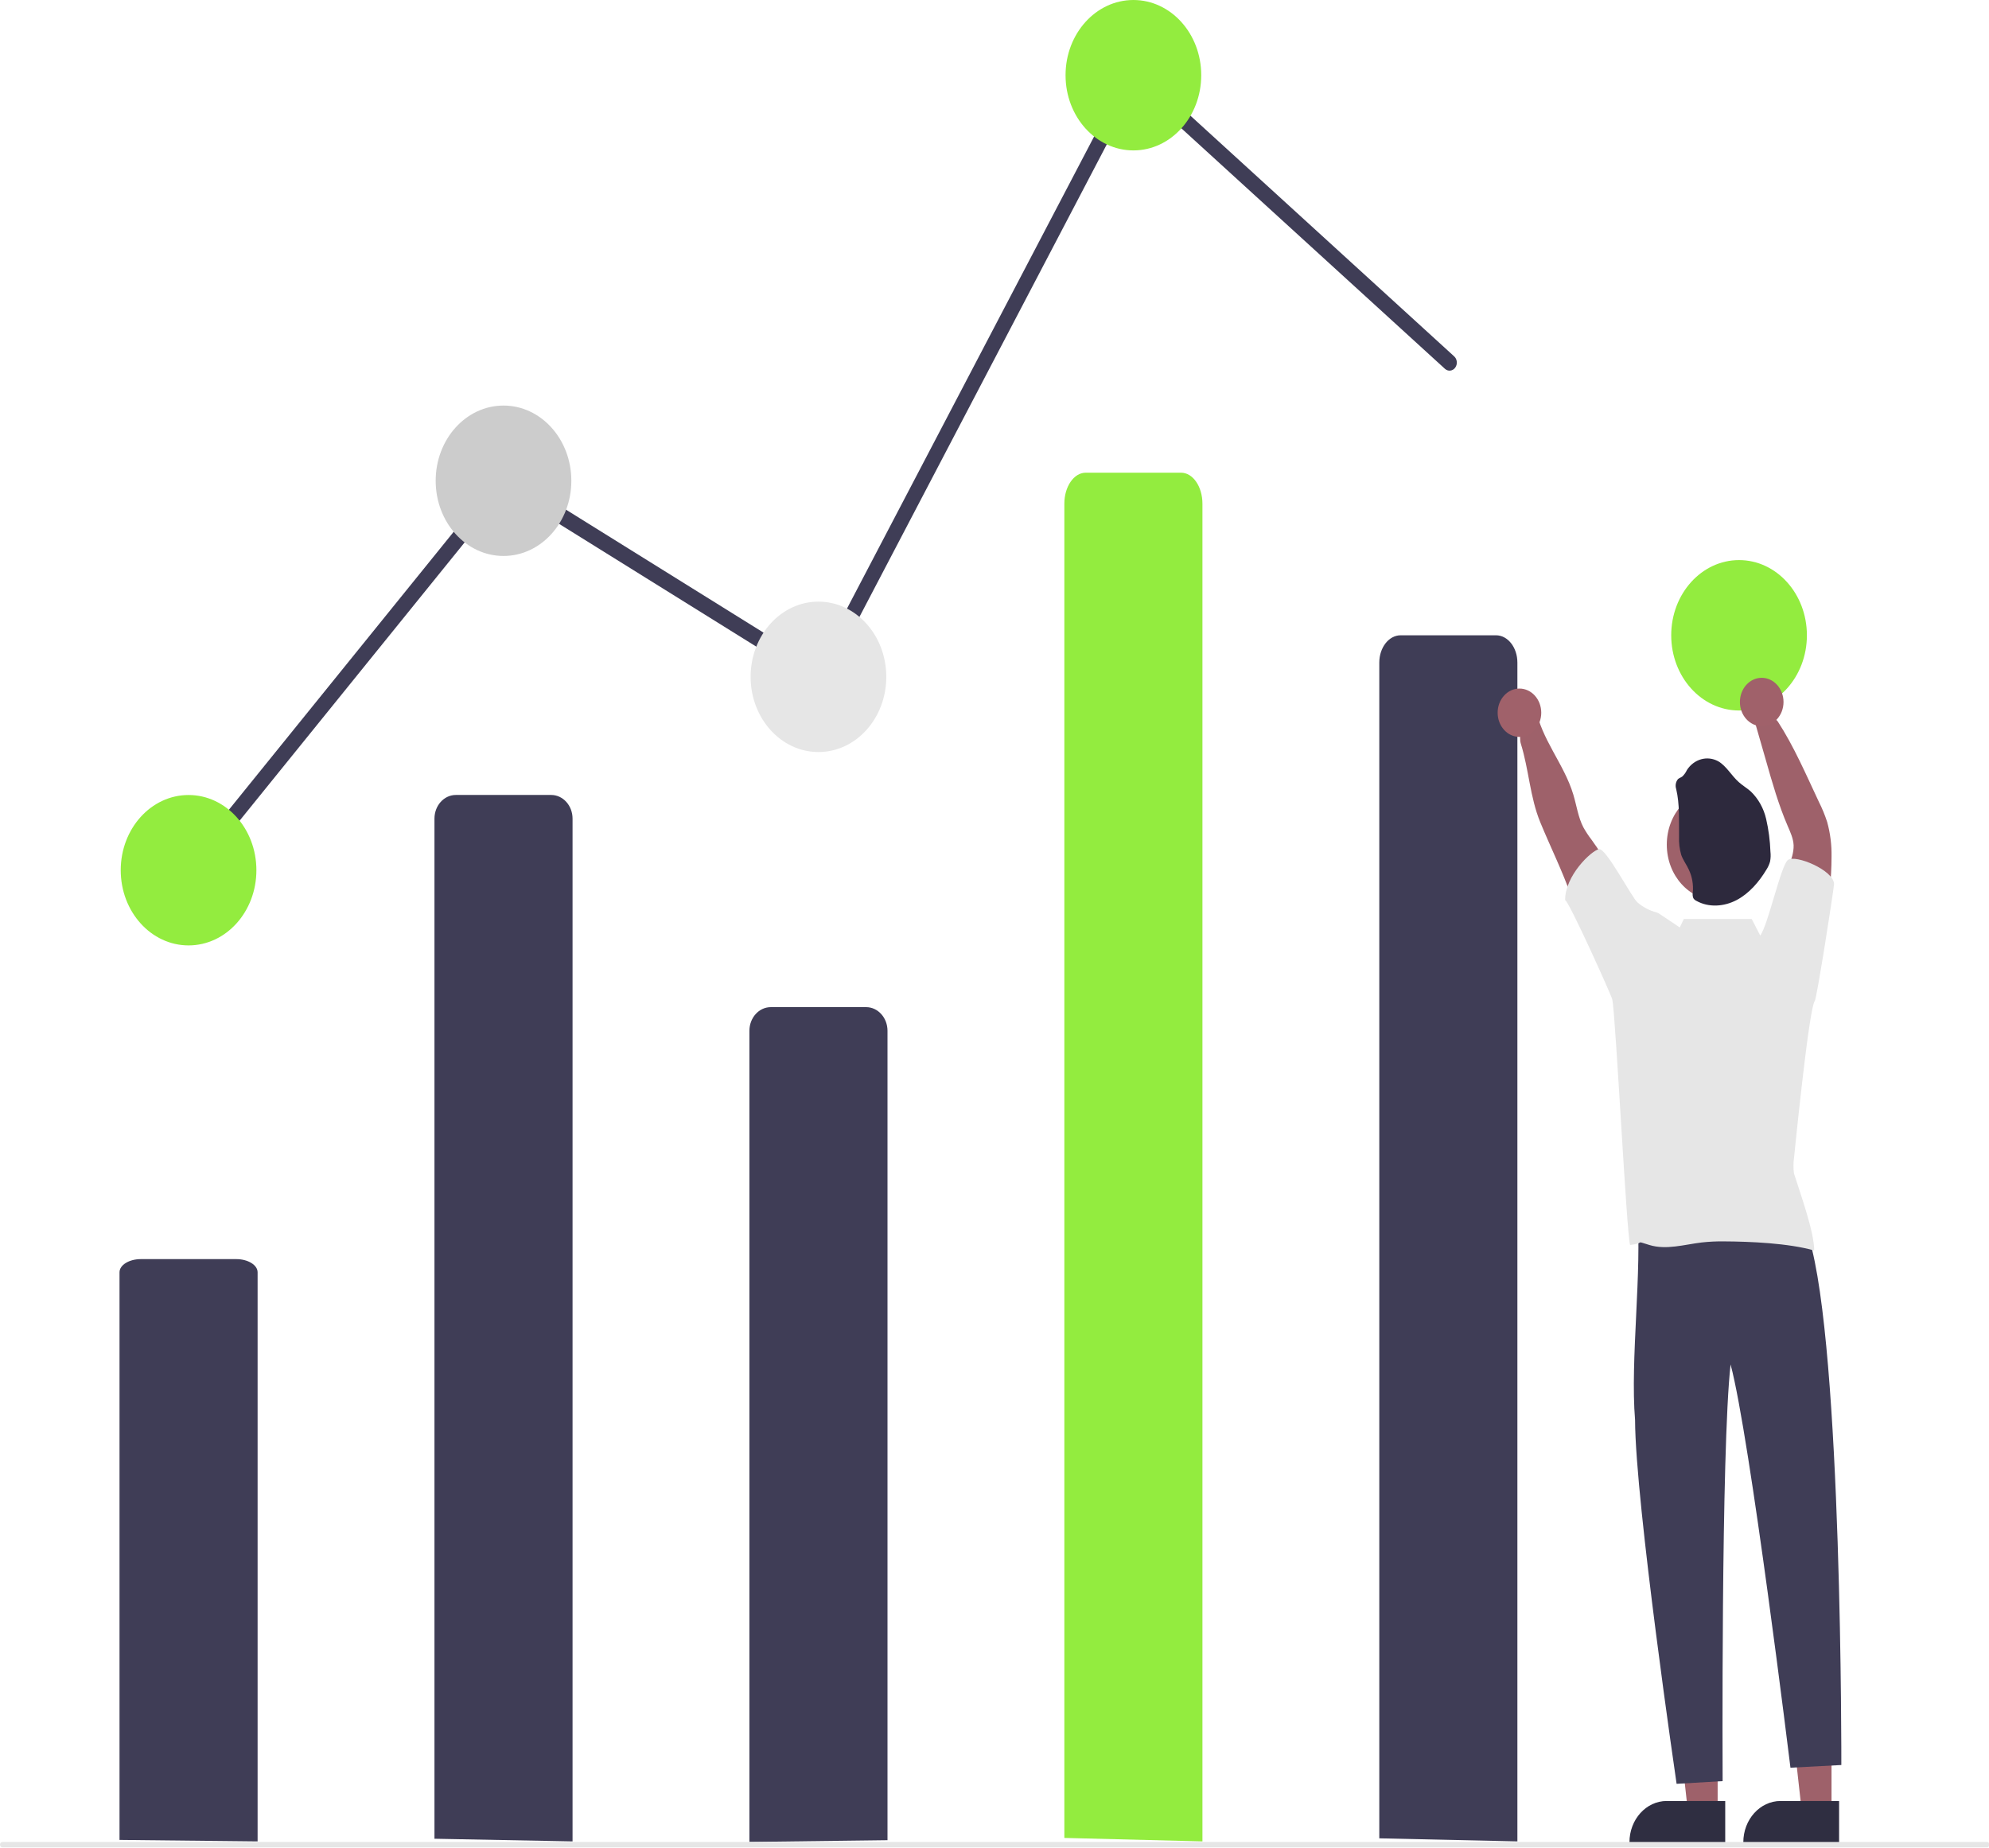 <?xml version="1.0" encoding="UTF-8"?>
<svg xmlns="http://www.w3.org/2000/svg" xmlns:xlink="http://www.w3.org/1999/xlink" width="776pt" height="721pt" viewBox="0 0 776 721" version="1.1">
<g id="surface1">
<path style=" stroke:none;fill-rule:nonzero;fill:rgb(61.961%,38.039%,41.569%);fill-opacity:1;" d="M 714.559 706.91 L 702.969 706.91 L 697.457 657.355 L 714.559 657.355 Z M 714.559 706.91 "/>
<path style=" stroke:none;fill-rule:nonzero;fill:rgb(18.431%,18.039%,25.49%);fill-opacity:1;" d="M 717.512 719.363 L 680.148 719.363 L 680.148 718.84 C 680.148 709.934 686.66 702.715 694.691 702.715 L 717.512 702.715 Z M 717.512 719.363 "/>
<path style=" stroke:none;fill-rule:nonzero;fill:rgb(61.961%,38.039%,41.569%);fill-opacity:1;" d="M 670.133 706.91 L 658.547 706.91 L 653.031 657.355 L 670.137 657.355 Z M 670.133 706.91 "/>
<path style=" stroke:none;fill-rule:nonzero;fill:rgb(18.431%,18.039%,25.49%);fill-opacity:1;" d="M 673.09 719.363 L 635.723 719.363 L 635.723 718.84 C 635.727 709.934 642.234 702.715 650.266 702.715 L 673.09 702.715 Z M 673.09 719.363 "/>
<path style=" stroke:none;fill-rule:nonzero;fill:rgb(24.706%,23.922%,33.725%);fill-opacity:1;" d="M 169.504 717.449 L 169.504 319.422 C 169.504 314.316 173.234 310.18 177.84 310.18 L 215.043 310.18 C 219.645 310.18 223.379 314.316 223.379 319.422 L 223.379 718.484 Z M 169.504 717.449 "/>
<path style=" stroke:none;fill-rule:nonzero;fill:rgb(24.706%,23.922%,33.725%);fill-opacity:1;" d="M 292.379 718.695 L 292.379 402.211 C 292.379 397.105 296.109 392.969 300.715 392.969 L 337.918 392.969 C 342.52 392.969 346.254 397.105 346.254 402.211 L 346.254 718.016 Z M 292.379 718.695 "/>
<path style=" stroke:none;fill-rule:nonzero;fill:rgb(24.706%,23.922%,33.725%);fill-opacity:1;" d="M 74.039 342.684 C 72.918 342.684 71.906 341.953 71.449 340.82 C 70.992 339.688 71.18 338.367 71.926 337.441 L 196.32 183.609 L 318.738 259.828 L 441.887 24.562 L 567.34 139.047 C 568.551 140.152 568.723 142.133 567.727 143.477 C 566.73 144.816 564.945 145.008 563.734 143.902 L 443.438 34.125 L 320.836 268.348 L 197.508 191.562 L 76.148 341.641 C 75.613 342.305 74.844 342.688 74.039 342.684 Z M 74.039 342.684 "/>
<path style=" stroke:none;fill-rule:nonzero;fill:rgb(57.647%,92.549%,24.706%);fill-opacity:1;" d="M 100.031 339.539 C 100.031 355.746 88.184 368.883 73.566 368.883 C 58.949 368.883 47.102 355.746 47.102 339.539 C 47.102 323.336 58.949 310.199 73.566 310.199 C 88.184 310.199 100.031 323.336 100.031 339.539 Z M 100.031 339.539 "/>
<path style=" stroke:none;fill-rule:nonzero;fill:rgb(80%,80%,80%);fill-opacity:1;" d="M 222.906 187.586 C 222.906 203.793 211.059 216.93 196.441 216.93 C 181.824 216.93 169.977 203.793 169.977 187.586 C 169.977 171.379 181.824 158.242 196.441 158.242 C 211.059 158.242 222.906 171.379 222.906 187.586 Z M 222.906 187.586 "/>
<path style=" stroke:none;fill-rule:nonzero;fill:rgb(90.196%,90.196%,90.196%);fill-opacity:1;" d="M 345.781 264.086 C 345.781 280.293 333.93 293.43 319.316 293.43 C 304.699 293.43 292.852 280.293 292.852 264.086 C 292.852 247.883 304.699 234.746 319.316 234.746 C 333.93 234.746 345.781 247.883 345.781 264.086 Z M 345.781 264.086 "/>
<path style=" stroke:none;fill-rule:nonzero;fill:rgb(57.647%,92.549%,24.706%);fill-opacity:1;" d="M 468.656 29.344 C 468.656 45.547 456.805 58.688 442.191 58.688 C 427.574 58.688 415.723 45.547 415.723 29.344 C 415.723 13.137 427.574 0 442.191 0 C 456.805 0 468.656 13.137 468.656 29.344 Z M 468.656 29.344 "/>
<path style=" stroke:none;fill-rule:nonzero;fill:rgb(57.647%,92.549%,24.706%);fill-opacity:1;" d="M 704.953 247.879 C 704.953 264.086 693.102 277.223 678.488 277.223 C 663.871 277.223 652.02 264.086 652.02 247.879 C 652.02 231.676 663.871 218.539 678.488 218.539 C 693.102 218.539 704.953 231.676 704.953 247.879 Z M 704.953 247.879 "/>
<path style=" stroke:none;fill-rule:nonzero;fill:rgb(24.706%,23.922%,33.725%);fill-opacity:1;" d="M 669.129 476.465 C 679.035 477.785 704.363 467.766 705.738 483.008 C 718.777 525.562 718.391 688.68 718.391 688.68 L 698.539 689.727 C 698.539 689.727 682.68 560.121 675.18 532.395 C 671.414 566.094 672.074 694.969 672.074 694.969 L 654.117 696.016 C 654.117 696.016 638.008 586.273 637.914 554.066 C 635.957 530.473 640.758 495.508 638.703 472.703 C 648.527 476.152 658.863 477.43 669.129 476.465 Z M 669.129 476.465 "/>
<path style=" stroke:none;fill-rule:nonzero;fill:rgb(24.706%,23.922%,33.725%);fill-opacity:1;" d="M 538.125 717.285 L 538.125 258.535 C 538.125 252.652 541.859 247.879 546.461 247.879 L 583.664 247.879 C 588.27 247.879 592.004 252.648 592.004 258.535 L 592.004 718.484 Z M 538.125 717.285 "/>
<path style=" stroke:none;fill-rule:nonzero;fill:rgb(61.961%,38.039%,41.569%);fill-opacity:1;" d="M 635.434 353.012 C 631.461 344.008 626.609 335.516 620.961 327.684 C 619.781 326.156 618.707 324.527 617.75 322.82 C 615.715 318.914 615.113 314.324 613.828 310.047 C 610.234 298.059 601.273 288.426 599.09 276.031 C 598.297 271.523 591.59 284.621 593.355 290.207 C 596.5 300.32 596.906 311.031 600.914 320.801 C 604.922 330.566 609.629 339.934 613.09 349.922 C 615.055 355.59 616.625 361.449 619.508 366.688 C 622.391 371.93 626.891 376.32 632.324 377.105 C 632.285 373.309 632.809 369.527 633.863 365.914 C 635.047 361.785 637.145 356.922 635.434 353.012 Z M 635.434 353.012 "/>
<path style=" stroke:none;fill-rule:nonzero;fill:rgb(61.961%,38.039%,41.569%);fill-opacity:1;" d="M 694.895 359.805 C 694.652 352.395 695.695 345 697.969 338.027 C 698.836 335.355 699.859 332.641 699.773 329.801 C 699.648 327.16 698.516 324.738 697.484 322.352 C 693.93 314.125 691.438 305.402 688.977 296.707 L 684.254 280.305 C 682.711 279.055 691.711 278.617 693.629 281.562 C 699.906 291.227 704.66 302.324 709.629 312.875 C 710.898 315.391 711.98 318.016 712.863 320.727 C 714.078 325.117 714.652 329.695 714.566 334.285 C 714.566 342.867 713.543 351.422 712.484 359.93 C 711.812 365.266 710.934 371.07 707.297 374.602 C 703.516 369.234 699.715 363.996 694.895 359.805 Z M 694.895 359.805 "/>
<path style=" stroke:none;fill-rule:nonzero;fill:rgb(61.961%,38.039%,41.569%);fill-opacity:1;" d="M 689.516 329.566 C 689.516 341.578 680.734 351.312 669.906 351.312 C 659.074 351.312 650.293 341.578 650.293 329.566 C 650.293 317.559 659.074 307.824 669.906 307.824 C 680.734 307.824 689.516 317.559 689.516 329.566 Z M 689.516 329.566 "/>
<path style=" stroke:none;fill-rule:nonzero;fill:rgb(17.647%,16.078%,23.922%);fill-opacity:1;" d="M 653.961 307.875 C 653.512 306.527 653.789 305.016 654.68 303.973 C 655.168 303.543 655.82 303.383 656.344 302.977 C 657.09 302.281 657.703 301.422 658.141 300.457 C 660.906 296.164 666.062 294.715 670.34 297.023 C 673.582 298.902 675.539 302.672 678.422 305.207 C 679.887 306.52 681.582 307.496 683.055 308.809 C 686.004 311.633 688.102 315.395 689.062 319.582 C 690.016 323.738 690.574 327.996 690.727 332.285 C 690.879 333.574 690.832 334.879 690.59 336.148 C 690.293 337.215 689.848 338.223 689.273 339.137 C 686.309 344.113 682.402 348.633 677.512 351.199 C 672.617 353.77 666.664 354.188 661.84 351.5 C 661.352 351.281 660.934 350.91 660.637 350.434 C 660.363 349.707 660.297 348.906 660.449 348.137 C 660.711 345.094 660.168 342.031 658.887 339.324 C 657.988 337.336 656.641 335.621 655.922 333.562 C 655.254 331.258 654.969 328.836 655.078 326.414 C 654.992 320.148 655.379 313.906 653.961 307.875 Z M 653.961 307.875 "/>
<path style=" stroke:none;fill-rule:nonzero;fill:rgb(24.706%,23.922%,33.725%);fill-opacity:1;" d="M 46.629 717.91 L 46.629 496.43 C 46.629 493.59 50.359 491.285 54.965 491.285 L 92.168 491.285 C 96.77 491.285 100.504 493.594 100.504 496.43 L 100.504 718.484 Z M 46.629 717.91 "/>
<path style=" stroke:none;fill-rule:nonzero;fill:rgb(90.196%,90.196%,90.196%);fill-opacity:1;" d="M 775.215 720.793 L 0.945 720.793 C 0.422 720.793 0 720.324 0 719.746 C 0 719.164 0.422 718.695 0.945 718.695 L 775.215 718.695 C 775.734 718.695 776.16 719.164 776.16 719.746 C 776.16 720.324 775.734 720.793 775.215 720.793 Z M 775.215 720.793 "/>
<path style=" stroke:none;fill-rule:nonzero;fill:rgb(57.647%,92.549%,24.706%);fill-opacity:1;" d="M 415.25 717.129 L 415.25 196.531 C 415.25 189.855 418.984 184.441 423.586 184.441 L 460.789 184.441 C 465.395 184.441 469.125 189.855 469.125 196.531 L 469.125 718.484 Z M 415.25 717.129 "/>
<path style=" stroke:none;fill-rule:nonzero;fill:rgb(62.745%,38.039%,41.569%);fill-opacity:1;" d="M 601.312 278.094 C 601.312 283.305 597.504 287.527 592.805 287.527 C 588.109 287.527 584.301 283.305 584.301 278.094 C 584.301 272.887 588.109 268.664 592.805 268.664 C 597.504 268.664 601.312 272.887 601.312 278.094 Z M 601.312 278.094 "/>
<path style=" stroke:none;fill-rule:nonzero;fill:rgb(62.745%,38.039%,41.569%);fill-opacity:1;" d="M 695.832 273.902 C 695.832 279.109 692.023 283.332 687.324 283.332 C 682.625 283.332 678.816 279.109 678.816 273.902 C 678.816 268.691 682.625 264.469 687.324 264.469 C 692.023 264.469 695.832 268.691 695.832 273.902 Z M 695.832 273.902 "/>
<path style=" stroke:none;fill-rule:nonzero;fill:rgb(90.196%,90.196%,90.196%);fill-opacity:1;" d="M 707.996 390.656 C 708.824 389.812 715.594 345.938 715.555 344.945 C 715.449 339.539 700.57 333.367 697.594 335.516 C 694.785 337.543 689.895 360.797 686.746 365.031 L 683.418 358.57 L 656.953 358.57 L 655.348 361.875 C 651.875 359.555 648.75 357.414 647.637 356.707 C 647.254 356.418 646.836 356.191 646.398 356.031 C 643.648 355.348 641.066 354.004 638.836 352.09 C 636.664 350.238 626.574 330.809 623.871 331.324 C 620.816 331.891 610.52 341.762 610.637 351.234 C 611.934 351.203 628.797 388.594 629.035 389.984 C 630.328 395.875 634.605 481.766 635.984 485.77 C 642.344 485.09 637.324 483.871 643.477 485.77 C 650.102 487.812 657.098 485.602 663.93 484.785 C 666.777 484.473 669.637 484.332 672.496 484.367 C 682.891 484.418 697.73 485.059 707.797 487.918 C 707.855 480.602 702.059 464.777 699.914 457.871 C 699.633 455.809 699.645 453.707 699.941 451.648 C 700.215 449.121 705.75 393.449 707.996 390.656 Z M 707.996 390.656 "/>
</g>
</svg>
